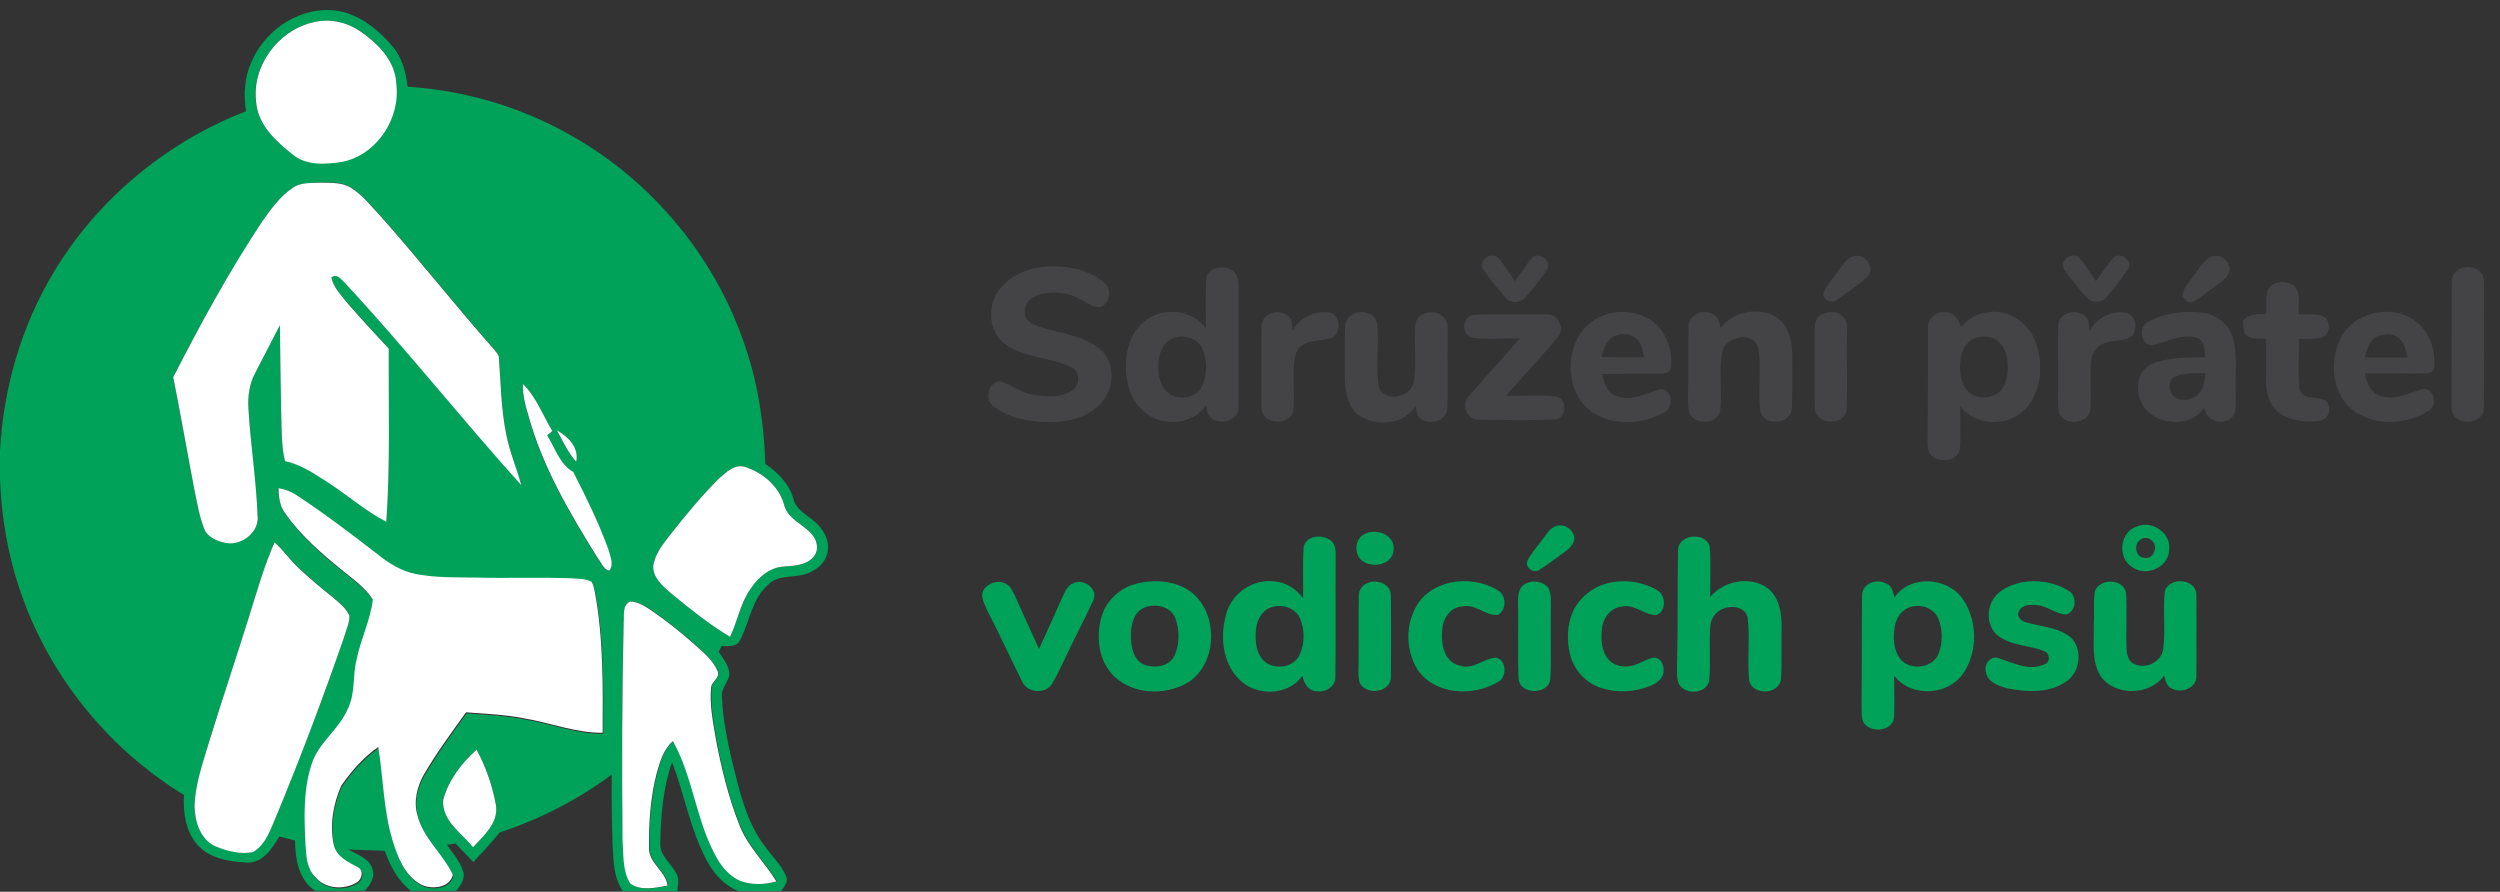 <?xml version="1.0" encoding="UTF-8"?> <svg xmlns="http://www.w3.org/2000/svg" xmlns:xlink="http://www.w3.org/1999/xlink" version="1.1" id="Layer_1" x="0px" y="0px" viewBox="0 0 928 331" style="enable-background:new 0 0 928 331;" xml:space="preserve"><rect x="0" y="0" width="928" height="331" fill="#333333" stroke="none"/> <style type="text/css"> .st0{fill:#00A159;} .st1{fill:#FFFFFF;} .st2{fill:#444446;} </style> <g id="_x23_00a159ff"> <path class="st0" d="M93.2,23.3c4.7-11.4,16.4-19.8,28.8-19.6c9.6,0.2,17.8,6.5,23.7,13.5c3.6,4.2,5,9.7,5.6,15 c22.8,1.4,45.3,8.5,64.8,20.5c28.4,17.3,50.3,44.8,60.7,76.4c4.7,13.9,6.8,28.5,7.3,43.1c4.6,3.2,8.8,7.3,10.4,12.9 c0.9,4.1,5,6,7.9,8.5c3.2,2.7,5.7,7,4.8,11.3c-0.8,4.4-4.8,7.4-9,8.4c-4.4,1.2-9.7,0.1-13.1,3.8c-6.1,5.3-6.8,13.8-10.4,20.5 c-1.2,2.7-4.4,2.2-6.8,2.2c-0.3,0.5-0.9,1.7-1.1,2.2c1.8,2.7,4.2,5.5,3.9,8.9c-0.8,2.7-3.1,5-2.7,8c0.3,7.8,1.9,15.5,3.6,23.1 c2.8,11.1,5.2,22.8,12.3,32.1c2.6,3.7,6.1,6.9,7.9,11.1c1,2.1-0.8,3.9-1.8,5.6h-15.9c-5.2-2.1-9.1-6.4-11.7-11.3 c-6.2-11.5-8.3-24.5-12.9-36.6c-3.4,9.6-4.2,19.9-4.4,30c-0.4,5.4,5.4,8.3,6.6,13.1c0.2,1.6-0.1,3.2-0.3,4.8h-20.2 c-3.4-5-3.5-11.2-3.8-17c-0.3-8.8-0.4-17.5-0.3-26.3c-12.6,9.4-26.7,16.6-41.6,21.5c-3.1,3.8-6.4,7.4-9.8,11 c-2.2-2.3-4.4-4.6-6.6-6.9c-0.8,0.1-2.4,0.4-3.2,0.5c2.2,3.2,5,6.2,6.1,10.1c0.7,2.7-1.1,5-2.7,7h-16.8c-4.8-3.8-7.7-9.3-9.7-14.9 c-4.5-0.1-9-0.3-13.5-0.5c3.3,2,8,3.3,9,7.5c1,3-1,5.9-3,7.9h-18.3c-6.2-4.1-7.4-11.9-7.5-18.7c-1.9-0.5-3.8-1-5.8-1.5 c-2.6,4.3-5.9,9.7-11.7,9.7c-6.7-0.3-14.2-1.4-18.8-6.7c-4.3-5-5.3-12-4.9-18.4c-26.7-16.3-47.8-41.5-59-70.8 c-5.8-15-8.8-31-9.3-47.1v-9.6c1.2-23.4,7.9-46.7,20.1-66.8C36.2,74,61.8,52.7,91.3,41.3C90.4,35.2,90.7,28.9,93.2,23.3 M116.2,8.3 c-13,3-22.9,16.3-21.2,29.6c0.7,8.4,7.4,14.5,13.6,19.3c5.1,4.3,12.2,3.6,18.3,2.7c12.9-2.5,21.8-16.2,20.1-29.1 c-0.4-8.3-6.7-14.6-13.1-19.2C128.9,8.3,122.3,6.7,116.2,8.3 M108.7,69.7c-4.8,3.2-8.2,7.9-11.4,12.7C85,100.9,74.4,120.3,64.3,140 c2.8,13.9,5.1,27.9,7.9,41.9c1,4.8,1.8,9.7,3.6,14.3c1.3,3.3,5,4.7,8.3,5.3c5.9,1,12.4-4.3,11.5-10.5c-0.6-13.4-2.8-26.6-3.4-39.9 c-0.2-4.3,0.4-8.7,2.4-12.5c3.1-6,6.2-12,9.3-18c0.2,11.1,0.4,22.3,0.5,33.4c0.2,5.7,0,11.5,1.4,17.1c6,1.2,11.1,4.8,16.1,8 c7.3,4.7,13.8,10.5,21.5,14.5c1.5-21.4,0.8-42.9,0.9-64.3c-5.1-5.4-10.2-11-15.1-16.6c-2.4-3-5.4-5.9-6.2-9.8c2.1-1.5,3.6,0.7,5,2 c22.7,24.3,43.2,50.5,65.5,75.1c-1.8-6.3-4.4-12.4-5.6-19c-1.9-9.3-2-18.8-2.7-28.2c0-1.4-1.1-2.3-1.9-3.3 c-14.2-16.2-27.6-33.1-41.9-49.2c-3.5-3.8-6.8-7.9-11.1-10.7c-3.3-2.2-7.5-1.8-11.3-1.9C115.5,68,111.7,67.7,108.7,69.7 M194.1,142.5c-0.1,3.9,0.8,7.8,1.9,11.6c5.2,19.1,15.4,36.4,25.8,53.1c1.4,1.5,2.1,4.3,4.3,4.6c1.8-2.3,0.3-5.3-0.3-7.7 c-3.6-10-8.3-19.5-13.1-28.9c-5-2.9-6.7-8.9-9.7-13.6c0.5-0.4,1.4-1.2,1.9-1.6C201.5,154,199.1,147.3,194.1,142.5 M206.7,159.7 c2.2,4,4,8.3,7.2,11.7C215,166.1,210.9,162.1,206.7,159.7 M266.7,177.8c-6.5,6.5-12.3,13.6-18,20.8c-2.6,3.5-5.6,7-6.2,11.4 c-0.3,4.4,3.4,7.5,6.4,10.1c7.1,5.8,14.3,11.6,22.1,16.3c2.8-5.8,3.9-12.4,7.6-17.8c2.7-4.3,7-8,12.3-8.3c3.8-0.3,8.2-0.4,10.9-3.4 c2.4-2.3,1.7-6.1-0.3-8.4c-3.1-3.9-8.7-5.6-10.3-10.6c-1.7-7-7.7-12.4-14.4-14.5C272.8,172,269.4,175.4,266.7,177.8 M103.4,181.2 c-0.1,3.4,0.6,6.9,2.7,9.8c5.8,8.3,13.5,15,21.4,21.3c3.9,3.3,8.4,6.3,11.1,10.7c-0.9,7.6-4.5,14.6-6,22.1 c-1.5,6-0.4,12.6-3.3,18.4c-3.3,7.6-10.9,12.4-13.4,20.5c-3.2,9.6-2.8,20-2.3,30c0.3,4.1,0.4,8.8,3.6,11.9c3.7,4.5,10.8,5,15.5,2 c2-1.1,2.7-4.6,0.3-5.6c-3.6-1.9-7.9-3.9-8.9-8.3c-1.6-7.3-0.2-15.2,2.8-22c3.8-5.4,8.2-10.5,13.7-14.3c1.9,11.5,1.9,23.3,5.3,34.6 c1.9,6.2,4.5,13,10.5,16.4c3.9,2,10.8,1.4,11.9-3.6c-3.6-7.7-10.9-13.5-13.1-21.9c-1.6-5.2-0.3-10.8,2.4-15.4 c4.7-8,10.2-15.5,15.6-23c7.1,0.6,14.3,0.8,21.3,2.2c9.9,1.6,19.3,5.5,29.4,5.4c0.1-17.5,0.3-35.1-2.9-52.3 c-0.3-1.3-0.6-2.6-1.2-3.7c-2-1.2-4.5-1.1-6.8-1.3c-12-0.5-24-0.1-36-0.3c-7.4-0.1-15,0.1-22.3-1.3c-5.4-1-10.2-4-14.4-7.4 c-9.8-7.7-19.8-15.2-30.2-22C108,182.4,105.7,181.7,103.4,181.2 M92.5,228.7c-4.8,15.5-10,30.8-14.8,46.3c-2.2,7.9-5.1,15.8-5.5,24 c0.1,5.8,2.1,12.6,7.9,15.1c4.3,1.7,9.2,2.9,13.8,2.1c5-2.9,6.5-8.8,8.8-13.7c9-21.7,17.3-43.8,25-66c0.7-2.6,2.1-5.3,2-8.1 c-1.2-2.9-3.9-4.8-6.2-6.8c-4.3-3.4-8.4-7-12.5-10.7c-3.3-3-5.8-6.7-9.1-9.7C98,210.1,95.5,219.5,92.5,228.7 M231.5,231 c-0.6,27-0.8,54-0.2,81c0.4,5.3-0.1,11.2,2.8,15.9c3.9,3,9.5,1.7,13.9,0.8c-0.7-5.3-6.7-8.1-6.9-13.6c-0.2-9.4,0.5-19,2.9-28.2 c1.2-4.2,2.4-8.9,6-11.8c7.6,13.7,8.6,30,16.4,43.6c2,3.5,4.9,6.6,8.6,8.3c4.3,1.6,9,1.4,13.4,0.2c-4.2-6.9-10.2-12.6-13.4-20.1 c-4.4-10.8-7.1-22.1-9.2-33.5c-1-6.1-2.2-12.4-1.6-18.7c0.3-2.1,3.3-3.4,2.4-5.8c-1.9-4-5.4-6.9-8.6-9.9 c-5.2-4.6-10.6-8.9-16.3-12.8c-2.3-1.5-4.7-3.1-7.6-3.1C230.9,224.6,231.9,228.4,231.5,231 M164.5,297c-0.5,7.7,6.9,12.2,11.1,17.5 c3.9-4.4,9.5-9,8.5-15.6c-1.2-7.2-3.7-14.2-7.2-20.6C171.3,283.4,166.4,289.7,164.5,297z"></path> <path class="st0" d="M577.3,195.4c3.1-1.4,7.1,1.2,7.1,4.6c-0.3,2.7-2.7,4.2-4.7,5.7c-2.8,1.9-5.4,4.1-8.3,5.8 c-2.1,1.6-5.5-0.9-4.4-3.4c1.5-3,3.9-5.5,5.8-8.2C574.1,198.3,575.2,196.2,577.3,195.4z"></path> <path class="st0" d="M793.3,195.4c5.6-2.4,12.6,2.5,11.9,8.6c-0.1,6.5-8.4,10.3-13.6,6.6C785.8,207.2,786.8,197.3,793.3,195.4 M794.3,200.5c-2.3,1.7-1.6,6.4,1.6,6.5c2.4,0.7,4.3-1.8,4-4.1C799.8,200.3,796.3,198.6,794.3,200.5z"></path> <path class="st0" d="M506.4,198.3c4.3-2.4,11.5,0.1,10.9,5.8c-0.3,5.7-8.2,7.1-12,3.8C502.5,205.3,503,200,506.4,198.3z"></path> <path class="st0" d="M483.9,203.1c0.8-4.2,6.6-4.9,9.7-2.7c2.3,1.3,2.2,4.2,2.2,6.6c-0.1,14.7,0.1,29.4-0.1,44.1 c0.2,3.5-3.4,6-6.7,5.5c-3.2,0-5.1-2.9-5.5-5.8c-5.3,7.6-17.3,7.8-23.6,1.3c-6.3-6.3-7.1-16.4-4.6-24.7c2.2-7.3,9.8-12.5,17.5-11.6 c4.4,0.2,8.3,2.8,10.9,6.2C483.8,215.8,483.5,209.4,483.9,203.1 M471.4,225.6c-3.3,1.4-5,5-5.2,8.4c-0.4,4.2,0.1,9.3,3.8,12 c3.8,2.6,10.1,1.7,12.3-2.7c2.1-4.3,2.1-9.6,0.2-13.9C480.6,225.3,475.3,224,471.4,225.6z"></path> <path class="st0" d="M622.9,204c0.4-6,10.7-6.6,11.8-0.8c0.4,6.1,0.1,12.2,0.1,18.4c5-6,14.7-7.9,21.2-3.4 c4.8,3.6,5.5,10.3,5.3,15.9c-0.1,6,0.2,12-0.2,18c-0.7,5.8-10.6,6.2-11.8,0.5c-0.8-7.8,0.4-15.6-0.6-23.4c-0.9-4-5.9-4.6-9.1-3.2 c-3,1-4.8,4.1-4.8,7.2c-0.4,6.6,0.3,13.2-0.4,19.8c-1.4,4.7-8.9,5-11.2,0.9c-1-2.4-0.6-5.1-0.7-7.7C622.9,232,622.6,218,622.9,204z "></path> <path class="st0" d="M365,219.2c1.6-2.8,5.5-4.1,8.4-2.5c1.9,0.9,2.5,2.9,3.4,4.6c2.9,6.6,6,13.1,8.9,19.6c2.9-6.5,5.9-13,8.8-19.5 c0.9-1.9,1.8-4.1,3.9-4.9c3.8-2,9.5,2.2,7.4,6.4c-3.6,7.9-7.8,15.6-11.4,23.5c-1.4,2.6-2.5,5.4-4.2,7.9c-2.8,3.6-9.3,2.7-10.9-1.6 c-4.3-8.5-8.2-17.2-12.6-25.6C365.7,224.6,363.8,221.9,365,219.2z"></path> <path class="st0" d="M422.4,216.5c5.7-1.3,12-1,17.3,1.7c12.6,6.6,13.2,27.3,1.5,35c-8.8,5.4-22,4.7-28.9-3.5 c-4.7-5.7-5.4-13.9-3.4-20.8C410.7,222.7,416.1,217.9,422.4,216.5 M425.2,225.4c-4,1.3-5.3,5.9-5.4,9.6c-0.1,4.1,0.4,9.2,4.4,11.5 c4,1.8,10,1.1,11.9-3.4c1.8-4.2,1.8-9.3,0.2-13.6C434.7,225.3,429.3,223.9,425.2,225.4z"></path> <path class="st0" d="M508.2,216.2c3.4-1.2,8.1,0.8,8.1,4.8c0.1,10,0.1,20,0,30c0.3,6.1-9.2,7.4-11.6,2.4c-0.7-2.4-0.4-4.9-0.4-7.4 c0.1-8.3-0.1-16.6,0.1-25C504.3,218.8,506.1,216.8,508.2,216.2z"></path> <path class="st0" d="M538.2,216.3c6-1.3,12.6-0.4,17.9,2.9c3.1,1.8,3.2,7.2,0,9c-4.7,0.6-8.4-4.2-13.2-3.1 c-4.5,0.2-7.4,4.5-7.5,8.7c-0.7,5,0.7,12.2,6.6,13.3c4.8,1.6,8.6-2.6,13.1-3c4.1,0.5,4.5,7.3,1,9c-9.2,5.6-23.4,4.9-29.9-4.5 c-5-8-4.6-19.5,1.8-26.7C530.7,219.1,534.3,217.2,538.2,216.3z"></path> <path class="st0" d="M566.4,216.6c2.7-1.4,6.5-0.8,8.4,1.7c1.1,2.1,0.8,4.5,0.9,6.7c-0.2,8.9,0.2,17.9-0.2,26.8 c-0.3,6.2-11.4,6.3-11.8,0.1c-0.4-9,0-17.9-0.2-26.9C563.5,222,563.2,218.1,566.4,216.6z"></path> <path class="st0" d="M596.4,216.6c6.2-1.7,13.1-0.8,18.6,2.4c3.4,1.7,3.7,7.9-0.1,9.3c-4.6,0.1-8.2-4.3-13-3.1 c-3.9,0.4-6.8,4-7.2,7.8c-0.5,4-0.4,8.6,2.4,11.8c1.6,2,4.4,2.7,6.8,2.6c3.6-0.1,6.5-2.6,9.9-3.3c2.6-0.1,4,2.8,3.7,5 c0,2.8-2.6,4.6-4.9,5.5c-5.7,2.3-12.3,2.7-18.2,0.8c-5.7-1.8-10.2-6.7-11.6-12.5c-1.3-5.2-1.1-11,1.1-16 C586.3,221.9,591,218,596.4,216.6z"></path> <path class="st0" d="M691.2,220.9c0-4.4,5.7-6.3,9.1-4.2c2.1,0.8,2.4,3.2,2.9,5.1c5.8-8.6,19.8-7.6,25.4,0.6 c5.5,8,5.6,19.5,0.2,27.5c-5.7,8.4-19.5,9.1-25.7,0.9c0,5,0.2,10.1,0,15.1c-0.1,5.9-9.8,6.6-11.7,1.5c-0.5-2.1-0.3-4.3-0.4-6.4 C691.2,247.7,691,234.3,691.2,220.9 M708.4,225.6c-2.9,1.2-4.7,4.2-5.1,7.2c-0.6,4-0.5,8.5,2.1,11.8c3.6,4.5,12,3.5,14.2-1.9 c1.6-4.2,1.6-9.2-0.2-13.3C717.5,225.4,712.4,223.9,708.4,225.6z"></path> <path class="st0" d="M750.2,216.2c5.9-1.1,12.4-0.2,17.5,3c3.5,1.8,3.1,7.9-0.8,8.9c-3.9-0.2-7-3.2-10.9-3.5 c-2.3-0.2-5.6-0.2-6.6,2.4c-1,1.9,1,3.7,2.7,4c5.7,1.7,12.2,1.8,16.9,5.9c4.3,4.7,3,13.2-2.5,16.4c-6.3,4.1-14.4,3.6-21.4,2.2 c-3.4-0.9-7.9-2.5-8-6.7c-0.5-2.7,2.1-5.5,4.8-4.5c5.4,1.8,11.3,4.9,17,2.3c2.2-0.6,2.1-4,0.1-4.8c-5.4-2.3-11.7-2-16.6-5.3 c-4.4-2.7-5.3-9.1-2.9-13.4C741.4,219.3,745.9,217.2,750.2,216.2z"></path> <path class="st0" d="M777.6,219.5c1.7-5,10.7-4.8,11.6,0.6c0.4,6.9-0.1,13.9,0.2,20.8c0.1,2.2,0.7,4.7,2.9,5.6 c4.3,2,10.1-0.8,10.7-5.7c0.9-7.1-0.2-14.3,0.6-21.4c1.8-5.5,11.7-4.6,11.7,1.4c0.1,10,0,20,0,30c0.3,4.5-5.5,6.8-9.1,4.8 c-2-0.8-2.3-3-2.9-4.8c-5.3,7.5-18.3,7.7-23.6,0.1c-3.5-5.7-2.3-12.7-2.5-19.1C777.5,227.8,777,223.6,777.6,219.5z"></path> </g> <g id="_x23_ffffffff"> <path class="st1" d="M116.2,8.3c6.1-1.6,12.6-0.1,17.8,3.5c6.4,4.5,12.7,10.8,13.1,19.2c1.7,12.9-7.2,26.5-20.1,29.1 c-6.1,0.9-13.2,1.5-18.3-2.7c-6.2-4.9-12.9-11-13.6-19.3C93.3,24.6,103.2,11.3,116.2,8.3z"></path> <path class="st1" d="M108.7,69.7c3-2.1,6.8-1.7,10.3-1.9c3.8,0.1,7.9-0.2,11.3,1.9c4.4,2.8,7.6,7,11.1,10.7 c14.3,16.1,27.6,33,41.9,49.2c0.7,1,1.9,1.9,1.9,3.3c0.7,9.4,0.8,18.9,2.7,28.2c1.2,6.5,3.9,12.6,5.6,19 c-22.3-24.7-42.9-50.8-65.5-75.1c-1.4-1.3-2.9-3.6-5-2c0.8,3.9,3.9,6.8,6.2,9.8c4.9,5.6,10,11.2,15.1,16.6 c-0.1,21.4,0.6,42.9-0.9,64.3c-7.7-4-14.3-9.8-21.5-14.5c-5.1-3.2-10.1-6.8-16.1-8c-1.4-5.6-1.2-11.4-1.4-17.1 c-0.2-11.1-0.4-22.3-0.5-33.4c-3.1,6-6.2,12-9.3,18c-2,3.8-2.6,8.2-2.4,12.5c0.7,13.3,2.9,26.6,3.4,39.9 c0.9,6.2-5.6,11.4-11.5,10.5c-3.2-0.6-7-2-8.3-5.3c-1.8-4.6-2.6-9.5-3.6-14.3C69.5,168,67.1,154,64.3,140 c10.1-19.7,20.7-39.2,32.9-57.6C100.5,77.7,103.9,72.9,108.7,69.7z"></path> <path class="st1" d="M194.1,142.5c5,4.9,7.4,11.6,10.9,17.5c-0.5,0.4-1.4,1.2-1.9,1.6c3,4.7,4.6,10.7,9.7,13.6 c4.8,9.4,9.5,18.9,13.1,28.9c0.6,2.4,2.1,5.4,0.3,7.7c-2.2-0.3-3-3.1-4.3-4.6c-10.4-16.7-20.6-34-25.8-53.1 C194.9,150.3,194,146.4,194.1,142.5z"></path> <path class="st1" d="M206.7,159.7c4.2,2.4,8.3,6.4,7.2,11.7C210.8,168,208.9,163.7,206.7,159.7z"></path> <path class="st1" d="M266.7,177.8c2.7-2.4,6.1-5.8,10.1-4.4c6.7,2.2,12.7,7.5,14.4,14.5c1.6,5,7.2,6.8,10.3,10.6 c2,2.3,2.6,6.1,0.3,8.4c-2.7,3-7.1,3.1-10.9,3.4c-5.2,0.3-9.6,4.1-12.3,8.3c-3.8,5.3-4.8,12-7.6,17.8c-7.9-4.7-15-10.5-22.1-16.3 c-3-2.6-6.7-5.8-6.4-10.1c0.6-4.4,3.6-8,6.2-11.4C254.4,191.4,260.2,184.3,266.7,177.8z"></path> <path class="st1" d="M103.4,181.2c2.3,0.4,4.6,1.2,6.5,2.5c10.4,6.8,20.4,14.4,30.2,22c4.2,3.4,9,6.4,14.4,7.4 c7.4,1.4,14.9,1.2,22.3,1.3c12,0.3,24-0.2,36,0.3c2.3,0.2,4.8,0.1,6.8,1.3c0.7,1.1,0.9,2.4,1.2,3.7c3.2,17.2,3,34.9,2.9,52.3 c-10.1,0.1-19.6-3.8-29.4-5.4c-7-1.4-14.2-1.6-21.3-2.2c-5.4,7.5-10.9,15-15.6,23c-2.6,4.6-4,10.2-2.4,15.4 c2.2,8.5,9.5,14.2,13.1,21.9c-1.1,5-8,5.6-11.9,3.6c-6-3.3-8.6-10.2-10.5-16.4c-3.4-11.2-3.4-23.1-5.3-34.6 c-5.5,3.8-9.9,8.9-13.7,14.3c-3,6.8-4.4,14.7-2.8,22c1,4.4,5.3,6.4,8.9,8.3c2.3,1.1,1.6,4.5-0.3,5.6c-4.7,3-11.9,2.5-15.5-2 c-3.2-3.1-3.3-7.8-3.6-11.9c-0.5-10-0.9-20.3,2.3-30c2.5-8,10.2-12.8,13.4-20.5c2.9-5.7,1.7-12.3,3.3-18.4c1.5-7.5,5.1-14.5,6-22.1 c-2.7-4.4-7.1-7.4-11.1-10.7c-7.8-6.3-15.6-13-21.4-21.3C104,188.2,103.4,184.7,103.4,181.2z"></path> <path class="st1" d="M92.5,228.7c2.9-9.2,5.5-18.5,9.4-27.4c3.3,2.9,5.8,6.7,9.1,9.7c4,3.7,8.2,7.3,12.5,10.7 c2.3,2,4.9,3.9,6.2,6.8c0.1,2.8-1.3,5.4-2,8.1c-7.7,22.2-16,44.3-25,66c-2.2,4.9-3.8,10.8-8.8,13.7c-4.6,0.9-9.5-0.3-13.8-2.1 c-5.8-2.5-7.8-9.3-7.9-15.1c0.3-8.3,3.2-16.2,5.5-24C82.5,259.5,87.7,244.1,92.5,228.7z"></path> <path class="st1" d="M231.5,231c0.3-2.6-0.6-6.4,2.4-7.7c2.8,0,5.3,1.6,7.6,3.1c5.7,3.9,11.1,8.2,16.3,12.8 c3.2,2.9,6.8,5.8,8.6,9.9c1,2.4-2,3.7-2.4,5.8c-0.7,6.3,0.6,12.5,1.6,18.7c2.1,11.4,4.9,22.8,9.2,33.5c3.2,7.5,9.2,13.2,13.4,20.1 c-4.3,1.2-9.1,1.4-13.4-0.2c-3.7-1.6-6.6-4.8-8.6-8.3c-7.8-13.6-8.8-29.9-16.4-43.6c-3.5,3-4.8,7.6-6,11.8 c-2.4,9.2-3,18.7-2.9,28.2c0.2,5.5,6.2,8.3,6.9,13.6c-4.5,0.9-10.1,2.1-13.9-0.8c-2.9-4.7-2.4-10.6-2.8-15.9 C230.8,285,230.9,258,231.5,231z"></path> <path class="st1" d="M164.5,297c1.9-7.3,6.8-13.7,12.4-18.7c3.5,6.4,5.9,13.4,7.2,20.6c1,6.6-4.5,11.2-8.5,15.6 C171.3,309.2,164,304.7,164.5,297z"></path> </g> <g id="_x23_322258ff"> <path class="st2" d="M550.4,99.7c-1.8-3.2,3.4-6.5,5.8-3.9c2.3,2.6,4.1,5.7,6.1,8.6c2.2-2.8,4-6,6.4-8.7c2.6-2.5,7.6,1.2,5.5,4.3 c-2.3,3.7-5.1,7.1-8,10.4c-1.8,2.2-5.7,2.4-7.5,0C555.8,107,552.9,103.5,550.4,99.7z"></path> <path class="st2" d="M687.3,95.4c4.1-2.1,9.1,3.3,6.1,7.1c-3.5,3.4-7.8,6.1-11.8,8.9c-2.1,1.8-5.8-0.8-4.5-3.3 c1.5-3,3.8-5.4,5.7-8.2C684.1,98.3,685.2,96.3,687.3,95.4z"></path> <path class="st2" d="M765.7,98c0.6-2.7,4.5-4.4,6.4-2c2.2,2.6,3.9,5.6,5.9,8.4c2.3-2.9,4-6.2,6.7-8.9c2.6-2.1,7.1,1.4,5.3,4.3 c-2.3,3.6-5.1,6.9-7.8,10.2c-1.6,2.2-5.1,2.8-7.1,0.9c-2.4-2.2-4.2-5-6.3-7.5C767.4,101.8,765.8,100.2,765.7,98z"></path> <path class="st2" d="M821.2,95.2c3.5-1.2,7.2,2.3,6.3,5.9c-1.1,2.6-3.8,4-5.9,5.7c-2.5,1.7-4.8,3.8-7.5,5.2 c-1.8,0.6-3.1-0.6-3.9-2.1c-0.1-2.8,2.3-4.8,3.7-7C816.1,100.2,817.7,96.5,821.2,95.2z"></path> <path class="st2" d="M386.2,99.2c8.2-1,17.3,0.3,23.8,5.8c2.9,2.4,2,7.3-1.2,8.9c-2.7,0.6-5-1.4-7.2-2.5c-4.8-3-11-3.6-16.4-1.9 c-2.8,0.9-5.1,3.5-4.8,6.6c-0.1,3.3,3.5,4.5,6.1,5.4c7.4,2.2,15.7,3.1,21.9,8.1c5.6,4.8,5.4,14.2,0.7,19.6 c-4.9,5.8-13,7.7-20.3,7.5c-7.2-0.2-14.9-1.5-20.5-6.3c-3.1-2.7-1-9.5,3.5-8.7c4,1.4,7.6,4.3,11.9,4.9c4.7,0.6,10,1.2,14.1-1.5 c3.1-2,3.4-7.3-0.3-8.9c-7.8-3.7-17.3-3.2-24.4-8.5c-6.3-4.5-6.7-14.4-2.1-20.3C374.8,102.6,380.5,100,386.2,99.2z"></path> <path class="st2" d="M447.7,104.1c0-5.1,7.3-6.3,10.4-3.1c2,1.8,1.5,4.7,1.7,7.1c-0.1,14.3,0.1,28.7-0.1,43 c0.2,5.3-7.2,7.1-10.5,3.7c-1.2-1.1-1.1-2.8-1.6-4.3c-5.2,7.7-17.4,8.1-23.7,1.6c-4.9-4.6-6.3-11.7-5.9-18.1 c0.3-5.8,2.6-11.9,7.6-15.3c6.7-4.8,17.1-3.7,22,3.2C447.6,115.9,447.5,110,447.7,104.1 M435.4,125.6c-3.8,1.4-5.2,5.7-5.4,9.4 c-0.3,4.2,0.7,9.1,4.5,11.5c3.9,2.1,9.6,1.1,11.7-3.1c2-4.4,2-9.9,0-14.3C444.2,125.2,439.2,124.1,435.4,125.6z"></path> <path class="st2" d="M913.5,99.6c2.5-0.8,5.5-0.5,7.4,1.5c1.4,1.6,1.1,3.9,1.2,5.9c-0.1,14.7,0.1,29.3-0.1,44 c0.5,5.3-6.8,7.1-10.3,4.1c-1.9-1.4-1.7-4-1.7-6c0.1-14.7,0-29.4,0.1-44.2C909.9,102.6,911.3,100.4,913.5,99.6z"></path> <path class="st2" d="M841.8,107.7c1.8-3.6,7-3.8,9.9-1.5c2.5,2.9,1.3,7.1,1.6,10.5c2.8,0.1,5.8-0.3,8.6,0.5 c3.5,1.2,3.4,7.2-0.3,8.2c-2.7,0.6-5.5,0.3-8.3,0.4c0.2,6.2-0.4,12.4,0.3,18.6c1,4.1,6.1,2.8,9.1,4c3.3,1.8,2.1,7.4-1.7,7.8 c-4.9,0.6-10.3,0.1-14.6-2.7c-3.7-2.5-5.2-7.1-5.2-11.4c-0.1-5.4,0-10.8,0-16.3c-2.7-0.3-6.2,0.5-8-2.1c-0.7-1.5-0.4-3.3-0.6-4.9 c2.4-2.1,5.5-2.3,8.6-2.2C841.4,113.7,840.8,110.6,841.8,107.7z"></path> <path class="st2" d="M468.3,121c0-4.6,6.3-6.5,9.6-3.9c2,1.2,1.7,3.8,1.9,5.7c2.7-5,8.6-7.8,14.1-6.7c4.4,1.3,3.8,9.3-0.9,9.7 c-4.2,0.8-10,0.5-11.9,5.3c-2,7.1-0.1,14.6-1.1,21.8c-1.5,4.2-7.7,4.7-10.6,1.7c-1.5-1.8-1.1-4.4-1.2-6.6 C468.3,139,468.1,130,468.3,121z"></path> <path class="st2" d="M499.4,120.3c0.8-5.7,10.7-6,11.8-0.3c0.8,7.9-0.6,16,0.7,23.9c2.4,5.7,11.6,3.6,12.9-1.9 c1.2-7.1-0.1-14.5,0.6-21.6c0.6-4.9,7.8-5.9,10.7-2.4c1.7,1.9,1.2,4.7,1.3,7.1c-0.2,9,0.2,18-0.2,27c-0.7,4.6-7.1,5.8-10.3,3 c-1.1-1.1-1-2.9-1.4-4.3c-4.4,6.7-14.2,7.7-20.7,3.6c-4.6-3.1-5.5-9.1-5.6-14.2C499.3,133.5,499,126.9,499.4,120.3z"></path> <path class="st2" d="M591.2,119.2c7.1-5,17.8-4.6,24.1,1.7c3.8,4.1,5.5,9.8,5,15.3c-0.1,1.5-1.7,2.6-3.1,2.5 c-7.5,0.1-15,0-22.5,0.1c0.7,3.3,1.9,7.3,5.5,8.3c5.3,2,10.5-0.9,15.4-2.5c4.7-1.4,6.2,6.4,2.4,8.3c-9,5.3-21.8,5.5-29.6-2.1 C580.3,142,581.4,126.1,591.2,119.2 M597.2,126.3c-1.6,1.7-2.1,4.1-2.8,6.2c5.3,0.2,10.6,0.1,15.9,0.1c-0.6-2.5-0.9-5.3-3-7 C604.4,123.3,599.8,123.6,597.2,126.3z"></path> <path class="st2" d="M626.8,121c0-5.3,8.3-7,10.9-2.7c0.4,1.1,0.7,2.3,1,3.4c4.5-5.9,13.2-7.7,19.8-4.5c5.3,2.8,6.8,9.3,6.8,14.8 c-0.1,6.7,0.2,13.3-0.2,20c-0.7,5.6-10.3,6.2-11.7,0.7c-0.9-7.8,0.5-15.8-0.7-23.6c-1.8-6.3-11.9-4.4-13.4,1.3 c-1.4,7.3,0.1,14.9-0.8,22.3c-1.3,4.8-8.8,5-11.2,1.1c-1-2.8-0.6-5.9-0.7-8.8C626.9,137,626.6,129,626.8,121z"></path> <path class="st2" d="M676.5,116.6c2.5-1.2,5.9-1,7.8,1.1c1.7,1.6,1.2,4.2,1.3,6.3c-0.2,9.3,0.2,18.6-0.1,27.9 c-0.4,6.1-11.2,6.1-11.8,0.1c-0.3-9.7,0-19.3-0.1-29C673.5,120.6,673.9,117.6,676.5,116.6z"></path> <path class="st2" d="M715.7,122c-0.4-3.6,3-6.6,6.4-6.1c3.2-0.1,5.1,2.7,5.8,5.5c2.6-2.9,6-5.2,10-5.5c7.7-1.2,15.3,4,17.8,11.3 c2.9,8.3,2.1,18.8-4.4,25.1c-6.4,6.3-18.2,5.8-23.7-1.5c0,5.3,0.3,10.6-0.1,15.9c-0.8,4.5-7,5.2-10.1,2.8c-2.1-1.5-1.8-4.3-1.9-6.5 C715.7,149.3,715.6,135.7,715.7,122 M734.2,125.2c-3.6,0.8-6.1,4.3-6.4,7.8c-0.5,4-0.4,8.6,2.3,11.8c2.6,3.2,7.7,3.4,11.1,1.4 c3.1-1.9,4-5.9,4.1-9.3c0-3.5-0.5-7.5-3.3-9.9C740,124.9,736.9,124.7,734.2,125.2z"></path> <path class="st2" d="M764,121c-0.1-5.1,7.3-6.8,10.3-3.3c1.4,1.4,1,3.5,1.3,5.3c2.5-5.2,8.8-8.1,14.3-6.7c3.2,1.3,3.4,5.8,1.7,8.3 c-2.6,2.2-6.4,1.5-9.5,2.5c-3.2,0.7-5.7,3.6-5.9,6.9c-0.5,6,0.2,12.1-0.3,18.1c-0.6,5.6-10,6.1-11.6,1c-0.7-3.3-0.3-6.7-0.4-10 C764,135.6,763.7,128.3,764,121z"></path> <path class="st2" d="M797.4,119.5c5.5-3.2,12.3-4,18.6-3.6c5.3,0.3,10.6,3.3,12.5,8.5c2.4,6.9,1,14.4,1.4,21.6 c-0.2,3.2,0.9,7.6-2.3,9.7c-3.8,2.2-9,0-9.4-4.6c-4,6.9-13.9,6.9-19.8,2.6c-4.4-3.1-5.9-9.4-3.9-14.4c1.2-2.7,4-4.4,6.8-5.1 c5.6-1.6,11.6-1.5,17.4-1.6c-0.5-2.5-0.2-5.9-2.9-7.1c-5.7-2.1-11.2,1.5-16.7,2.6C794.5,128.5,793.7,121.1,797.4,119.5 M807.6,139.7c-3.2,1.3-2.8,6.2-0.1,7.8c3.1,1.9,7.6,0.6,9.5-2.4c1.3-1.9,1.2-4.4,1.7-6.6C814.9,138.6,811,138.2,807.6,139.7z"></path> <path class="st2" d="M868.8,125.7c4.6-9.5,18-12.9,26.8-7.2c5.8,3.6,8.5,10.8,8,17.4c0,1.9-1.8,2.9-3.5,2.7 c-7.4,0.1-14.8-0.1-22.3,0c0.8,3.4,2.2,7.7,6.2,8.5c5.3,1.7,10.3-1.4,15.3-2.7c4.2-0.7,5.7,6.1,2.3,8c-8.4,5.4-20.5,6-28.5-0.4 C865.5,145.8,864.6,134.1,868.8,125.7 M882.5,124.8c-3,1.5-4,4.9-4.7,7.9c5.3,0,10.6,0,15.9,0c-0.6-2.3-1-4.9-2.7-6.7 C888.8,123.7,885.2,123.7,882.5,124.8z"></path> <path class="st2" d="M546.6,125.4c-4.3-0.8-4-8,0.3-8.5c9-0.5,18.1-0.1,27.1-0.2c4.4-0.4,7.1,5.4,4.2,8.6 c-6.3,7.3-12.8,14.4-19.2,21.6c6.2,0.2,12.5-0.4,18.7,0.3c4.4,0.8,3.8,8.5-0.7,8.5c-9.4,0.4-18.8,0.2-28.2,0.1 c-4.2,0.1-6.5-5.5-3.8-8.5c6.3-7.3,12.9-14.4,19.2-21.7C558.5,125.5,552.5,126.2,546.6,125.4z"></path> </g> </svg> 